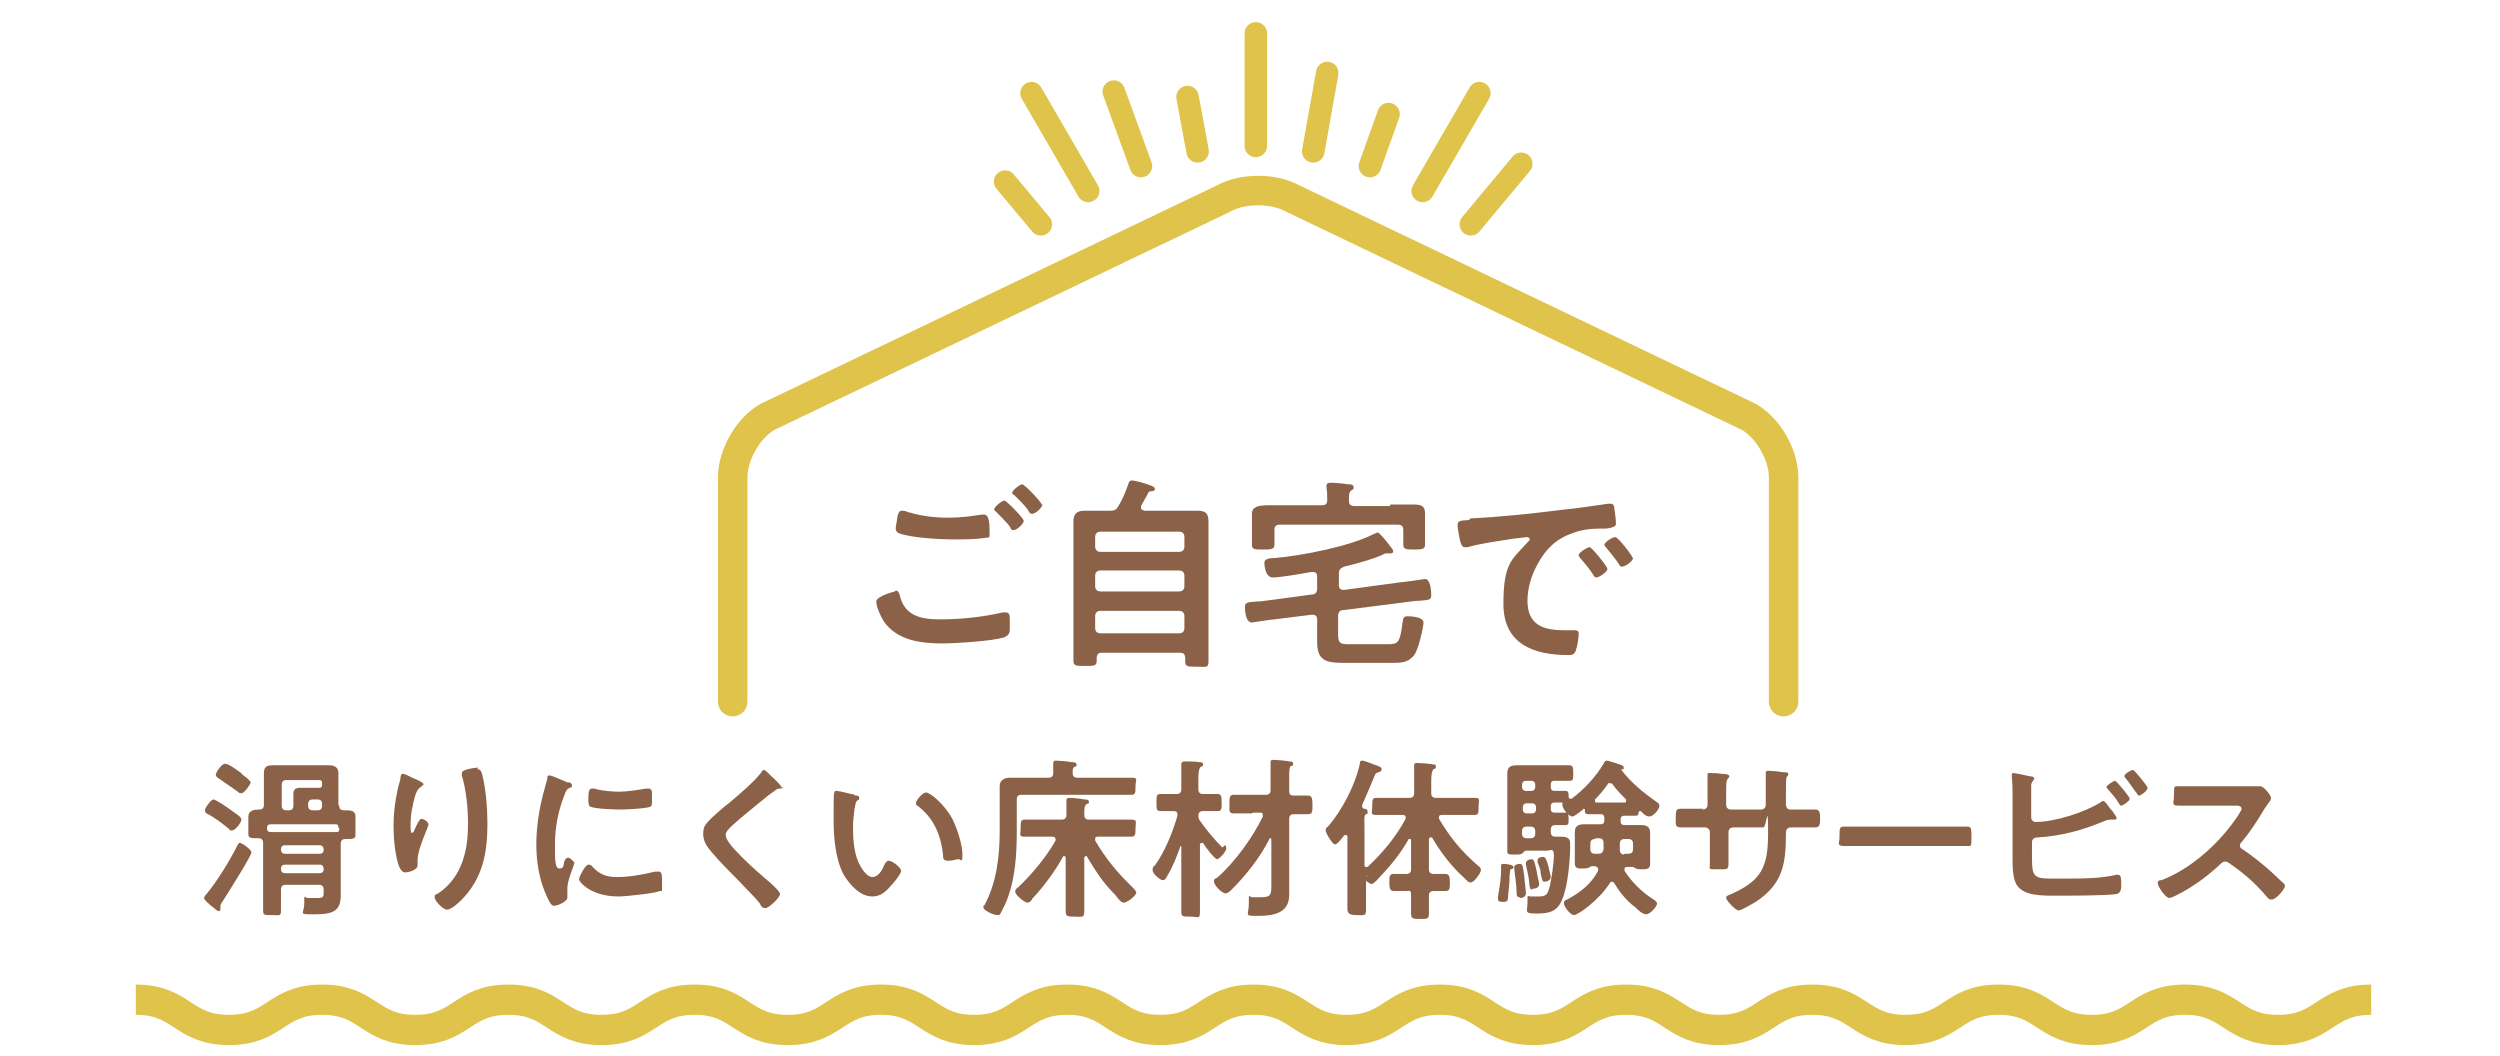 <?xml version="1.0" encoding="UTF-8"?>
<svg xmlns="http://www.w3.org/2000/svg" version="1.1" viewBox="0 0 322.1 136">
  <defs>
    <style>
      .cls-1 {
        stroke-miterlimit: 10;
        stroke-width: 3.9px;
      }

      .cls-1, .cls-2, .cls-3 {
        fill: none;
        stroke: #e0c34a;
      }

      .cls-4 {
        fill: #8b6147;
      }

      .cls-2 {
        stroke-width: 3.8px;
      }

      .cls-2, .cls-3 {
        stroke-linecap: round;
        stroke-linejoin: round;
      }

      .cls-5 {
        fill: #fff;
      }

      .cls-3 {
        stroke-width: 2.9px;
      }
    </style>
  </defs>
  <!-- Generator: Adobe Illustrator 28.7.1, SVG Export Plug-In . SVG Version: 1.2.0 Build 142)  -->
  <g>
    <g id="a">
      <rect class="cls-5" x="-511.5" y="-1" width="1351" height="808.4"/>
      <rect class="cls-5" width="322.1" height="136"/>
      <path class="cls-4" d="M32.4,109.8c0,.5-3.2,5.5-3.7,6.3-.1.2-.3.4-.3.6s0,.2,0,.3,0,.4-.2.4-.6-.4-1-.7c-.1,0-.2-.2-.2-.2-.3-.2-.7-.6-.7-.8s.2-.4.3-.5c1.4-1.7,3-4.3,4-6.3.1-.2.2-.3.3-.3.3,0,1.5.9,1.5,1.2h0ZM29.8,104.4c.5.4,1.3.8,1.3,1.2s-.8,1.4-1.2,1.4-.3-.1-.4-.2c-.7-.6-1.9-1.5-2.7-1.9-.2-.1-.4-.2-.4-.5s.8-1.4,1.1-1.4,1.9,1.1,2.3,1.4ZM31.1,99.7c.3.2,1.2.9,1.2,1.1s-.8,1.4-1.2,1.4-.4-.2-.6-.3c-.9-.6-1.4-1-2.3-1.6-.2-.1-.4-.3-.4-.5s.7-1.4,1.2-1.4,1.8,1,2.2,1.3h0ZM43.7,103.8c0,.4.2.6.6.6h.2c.6,0,1.3,0,1.3.8s0,.6,0,.9v.6c0,.3,0,.7,0,.9,0,.5-.4.5-1.3.5-.4,0-.6.2-.6.6v5.7c0,.3,0,.7,0,1,0,2.1-1.2,2.4-3.4,2.4s-1.3,0-1.3-1.4,0-.7.5-.7.8,0,1.2,0c.8,0,.8-.2.8-.8v-.3c0-.4-.2-.6-.6-.6h-4.3c-.4,0-.6.2-.6.6v.4c0,.8,0,1.5,0,2.3s-.2.6-1.2.6-1.1,0-1.1-.6c0-.8,0-1.5,0-2.3v-5.5c0-.3,0-.6,0-.9,0-.4-.2-.6-.6-.6-.9,0-1.3,0-1.3-.5s0-.6,0-.9v-.5c0-.4,0-.7,0-.9,0-.8.8-.9,1.4-.9h0c.4,0,.6-.2.6-.6v-2.7c0-.5,0-1,0-1.4,0-.8.4-1,1.1-1s1.2,0,1.8,0h3.7c.6,0,1.2,0,1.8,0s1.2.2,1.2,1,0,1,0,1.4v2.7h0ZM43.6,106.6c0-.3-.1-.4-.4-.4h-8.3c-.4,0-.5.2-.5.5h0c0,.4.2.5.5.5h.3c.6,0,1.1,0,1.6,0h4.4c.6,0,1.1,0,1.7,0s.2,0,.4,0c.2,0,.4,0,.4-.3v-.2h0ZM41.2,110c.3,0,.5-.2.5-.5h0c0-.4-.2-.6-.5-.6h-4.5c-.3,0-.5.2-.5.5h0c0,.4.2.6.5.6h4.5ZM36.2,112c0,.3.2.5.5.5h4.5c.3,0,.5-.2.5-.5h0c0-.4-.2-.6-.5-.6h-4.5c-.3,0-.5.2-.5.5h0ZM41.1,101.5c.3,0,.4-.1.4-.4v-.2c0-.3-.1-.4-.4-.4h-4.2c-.4,0-.6.2-.6.6v2.7c0,.4.2.6.6.6h.3c.4,0,.6-.2.6-.6v-.2c0-.5,0-1,0-1.3,0-.6.3-.8.9-.8s.9,0,1.4,0h1ZM40.9,104.4c.4,0,.6-.2.6-.6v-.2c0-.4-.2-.6-.6-.6h-.6c-.4,0-.6.2-.6.6v.2c0,.4.2.6.6.6h.6Z"/>
      <path class="cls-4" d="M54.5,101.1c0,.1-.2.2-.3.3-.2.2-.3.2-.4.4-.3.5-.5,1.3-.6,1.9-.2.8-.3,1.7-.3,2.5s0,1.1.2,1.1.3-.4.4-.6c.1-.2.5-1.2.8-1.2s.9.4.9.7-.3.8-.5,1.4l-.2.5c-.3.8-.7,1.9-.7,2.7s0,.6,0,.7c0,.6-1.2.9-1.6.9s-.6-.4-.8-.8c-.5-1.4-.7-3.6-.7-5.2s.2-3.1.5-4.5c.1-.6.3-1.1.4-1.6,0-.2,0-.6.3-.6s1,.4,1.2.5c.5.2,1.5.6,1.5.9ZM61.5,99.1c.4,0,.5.3.6.6.5,1.8.7,4.5.7,6.4,0,3.8-.6,7.1-3.4,9.9-.4.4-1.3,1.2-1.8,1.2s-1.6-1.1-1.6-1.6.2-.3.3-.4c1.3-.8,2.4-2.1,3-3.5.8-1.8,1-3.7,1-5.6s-.2-4.2-.8-6.2c0,0,0-.2,0-.3,0-.5,1.8-.7,2.1-.7h0Z"/>
      <path class="cls-4" d="M73.3,100.8c.2,0,.4.2.4.4s0,.2-.3.3c-.4.2-.5.4-.7,1-.8,2-1.2,4.2-1.2,6.3s0,3.1.6,3.1.5-.6.6-.9c.1-.3.3-.5.5-.5s.8.5.8.7-.9,2.2-.9,3.2,0,.7,0,.9c0,.1,0,.2,0,.3,0,.6-1.3,1.1-1.7,1.1s-.6-.5-.9-1.1c-1-2.1-1.4-4.5-1.4-6.8s.4-4.9,1.1-7.3c.1-.4.2-.7.3-1.1,0-.2,0-.5.3-.5s2,.8,2.3.9h0ZM76.1,111.4c1,1.2,1.9,1.6,3.4,1.6s3.3-.3,4.9-.7c.1,0,.3,0,.5,0,.4,0,.4.5.4,1.7s0,.7-.3.8c-.6.3-4.4.7-5.3.7-3.6,0-5.1-1.9-5.1-2.2s.8-1.9,1.2-1.9.2.1.3.2h0ZM76.9,101.7c.9.2,2,.3,2.9.3s2.3-.2,3.4-.4c.1,0,.3,0,.4,0,.3,0,.4.3.4.5,0,.4,0,.8,0,1.2s0,.6-.4.7c-.9.2-2.8.3-3.7.3s-3.4-.1-3.9-.4c-.2-.2-.2-.6-.2-.9,0-1.1.1-1.4.5-1.4s.4,0,.6.1Z"/>
      <path class="cls-4" d="M100.9,101.4c0,.2-.3.2-.5.2-.2,0-.4.1-.6.3-.6.4-1.1.8-1.7,1.3-1.2,1-2.5,2-3.7,3.1-.4.4-.9.8-.9,1.3s.7,1.4,1.1,1.8c1.3,1.4,2.6,2.6,4,3.8.4.3,1.9,1.6,1.9,2s-1.4,1.8-1.9,1.8-.6-.4-.7-.6c-.8-1-1.8-1.9-2.7-2.9-1.2-1.2-2.4-2.4-3.5-3.7-.6-.7-1.1-1.4-1.1-2.3s.2-1.1.5-1.5c.6-.7,2.1-2,2.9-2.6,1.3-1.1,3.1-2.6,4.1-3.9,0-.1.2-.3.3-.3.3,0,.9.8,1.2,1,.2.2,1.1,1,1.1,1.3h0Z"/>
      <path class="cls-4" d="M110.2,102.5c.2,0,.5,0,.5.3s0,.2-.2.3c-.3.2-.3.7-.4,1.1-.1.8-.2,1.6-.2,2.3,0,1.5.1,3.2.7,4.6.3.6,1,1.9,1.8,1.9s1.3-1,1.5-1.5c.1-.2.3-.6.6-.6.5,0,1.6.9,1.6,1.3s-1,1.6-1.3,1.9c-.6.7-1.3,1.4-2.4,1.4-1.6,0-2.9-1.5-3.7-2.8-1.1-2.1-1.3-4.9-1.3-7.2s0-3.2.1-3.4c0-.2.2-.2.3-.2.3,0,1.9.4,2.3.5ZM119.3,102.1c.5,0,2.3,1.4,3.4,3.4.6,1.2,1.3,3.3,1.3,4.6s-.2.5-.6.6c-.4.1-.9.2-1.2.2-.7,0-.7-.3-.7-.8-.3-2.6-1.2-4.7-3.3-6.3-.1,0-.2-.2-.2-.3,0-.4.9-1.4,1.3-1.4h0Z"/>
      <path class="cls-4" d="M135.1,100.2c.4,0,.6-.2.6-.6,0-.3,0-.8,0-1.1,0,0,0-.2,0-.2,0-.3.2-.3.4-.3s1.6.1,2,.2c.2,0,.6,0,.6.3s0,.2-.3.3c-.2.2-.2.4-.2.8,0,.4.2.6.6.6h4.3c.9,0,1.8,0,2.7,0s.5.3.5,1.1,0,1.1-.5,1.1c-.9,0-1.8,0-2.7,0h-11.5c-.4,0-.6.2-.6.6v4.3c0,2.7-.2,5.7-1.1,8.2-.2.7-.7,1.6-1,2.2-.1.2-.2.2-.4.2-.5,0-1.8-.6-1.8-1s0-.2.1-.2c1.6-2.9,2-6.4,2-9.6v-3.7c0-.7,0-1.4,0-2.1s.5-1.1,1.3-1.1,1.5,0,2.2,0h3ZM133,115.9c-.2.2-.4.4-.6.4-.4,0-1.6-1-1.6-1.4s.3-.5.4-.6c1.8-1.7,3.6-3.9,4.8-6,0,0,0-.1,0-.2,0-.2-.2-.3-.4-.3h-1c-.8,0-1.6,0-2.5,0s-.6-.2-.6-1.1,0-1.1.6-1.1c.8,0,1.6,0,2.5,0h2.2c.4,0,.6-.2.6-.6,0-.6,0-1.1,0-1.7,0,0,0-.2,0-.2,0-.3.2-.3.4-.3.4,0,1.5.1,1.9.2.2,0,.6,0,.6.3s-.1.2-.3.3c-.3.2-.3.6-.3,1.4,0,.4.2.6.6.6h2.9c.8,0,1.6,0,2.5,0s.6.3.6,1.1,0,1.1-.6,1.1-1.6,0-2.5,0h-1.7c-.2,0-.4,0-.4.3s0,.2,0,.2c1.4,2.4,3,4.3,5,6.2.1.2.3.3.3.5,0,.4-1.2,1.3-1.6,1.3s-.8-.6-1.1-1l-.2-.2c-1.5-1.5-2.4-3-3.5-4.8,0,0,0,0-.1,0-.1,0-.1,0-.2.2v4.2c0,.9,0,1.8,0,2.7s-.3.7-1.2.7-1.2,0-1.2-.7,0-1.8,0-2.7v-4.2c0,0,0-.2-.2-.2s-.1,0-.1,0c-1.1,2-2.5,3.9-4.1,5.6h0Z"/>
      <path class="cls-4" d="M157.8,108.9c.1,0,.2.2.2.4,0,.4-.9,1.4-1.2,1.4s-1.6-1.7-1.8-2.1c0,0,0,0-.2,0-.1,0-.2.1-.2.2v5.5c0,1,0,2,0,3.1s-.2.7-1.2.7-1.2,0-1.2-.6c0-1,0-2.1,0-3.1v-5.3c0,0,0-.1-.1-.1s0,0,0,0c-.5,1.4-1,2.7-1.8,4-.1.2-.2.4-.5.4s-1.3-.8-1.3-1.3.2-.5.3-.6c1.3-1.8,2.3-4.3,2.9-6.4,0,0,0-.1,0-.2,0-.3-.2-.4-.5-.4h0c-.6,0-1.2,0-1.7,0s-.5-.3-.5-1.1,0-1.1.5-1.1,1,0,1.7,0h.4c.4,0,.6-.2.6-.6v-1.2c0-.7,0-1.4,0-1.9,0,0,0-.1,0-.2,0-.2.2-.3.4-.3s1.6,0,1.9.1c.2,0,.5,0,.5.3s-.1.2-.3.3c-.2.2-.3.6-.3,1.4v1.5c0,.4.2.6.6.6h.2c.6,0,1.3,0,1.7,0s.5.3.5,1.1,0,1.1-.5,1.1-1.1,0-1.7,0h-.2c-.4,0-.6.2-.6.6,0,.2,0,.3.1.5.9,1.3,1.9,2.5,3,3.6h0ZM161.3,104.8c-.8,0-1.6,0-2.3,0s-.6-.3-.6-1.2,0-1.2.6-1.2,1.6,0,2.3,0h1.8c.4,0,.6-.2.6-.6v-1.3c0-.7,0-1.6,0-2.1,0,0,0-.2,0-.2,0-.3.2-.3.4-.3.3,0,1.6.1,2,.2.2,0,.5,0,.5.3s0,.2-.3.3c-.2.2-.2.7-.2,1.4v1.8c0,.4.1.6.6.6.6,0,1.3,0,1.8,0s.6.3.6,1.2,0,1.2-.6,1.2-1.3,0-1.8,0c-.4,0-.6.2-.6.6v8.3c0,.5,0,1,0,1.5,0,2.4-2.1,2.7-4,2.7s-1.2,0-1.2-1.6,0-.8.4-.8.8,0,1.2,0c1.3,0,1.3-.4,1.3-1.7v-5.7c0,0,0-.2-.1-.2s-.1,0-.1,0c-1.2,2.4-3,4.7-4.9,6.6-.2.2-.5.5-.8.5-.5,0-1.5-1.1-1.5-1.5s.2-.4.4-.5c2.3-2,4.6-5.2,5.9-7.9,0,0,0-.1,0-.2,0-.3-.2-.3-.4-.3h-.9,0Z"/>
      <path class="cls-4" d="M176.2,112.8c-.1,0-.2.1-.2.2v1.4c0,.9,0,1.9,0,2.8s-.3.7-1.2.7-1.2-.2-1.2-.8c0-.9,0-1.8,0-2.7v-6.6c0-.1,0-.2-.2-.2s-.1,0-.2,0c-.2.3-.9,1.2-1.2,1.2s-1.2-1.4-1.2-1.8.2-.4.3-.5c1.8-2.1,3.5-5.3,4.1-8.1,0-.2,0-.4.3-.4s1.3.4,1.5.5c.6.2,1,.3,1,.6s-.2.3-.4.4c-.4.1-.4.2-.6.7-.4,1-1.1,2.6-1.5,3.5,0,0,0,.1,0,.2,0,.2.1.2.2.3.2,0,.5,0,.5.4s0,.2-.2.3c-.3.2-.2.6-.2,2v4.5c0,.2,0,.3.2.3s.1,0,.2,0c2-1.9,3.6-3.8,4.9-6.2,0,0,0-.1,0-.2,0-.3-.3-.3-.4-.3h-1.1c-.8,0-1.5,0-2.3,0s-.5-.3-.5-1.1,0-1.1.5-1.1,1.5,0,2.3,0h2c.4,0,.6-.2.6-.6v-1.8c0-.6,0-1.1,0-1.5,0,0,0-.2,0-.3,0-.3.2-.3.4-.3.3,0,1.7.1,2.1.2.2,0,.3,0,.3.3s-.1.2-.3.3c-.2.2-.3.7-.3,1.5v1.6c0,.4.2.6.6.6h2.7c.8,0,1.5,0,2.3,0s.5.3.5,1.1,0,1.1-.5,1.1c-.8,0-1.5,0-2.3,0h-1.9c-.2,0-.4,0-.4.3s0,.1,0,.2c1.5,2.5,2.9,4.2,5.1,6.1.2.1.3.3.3.5,0,.4-.9,1.6-1.3,1.6s-.4-.2-1.5-1.2c-1.4-1.4-2.5-2.9-3.5-4.6,0,0,0,0-.2,0s-.1.1-.2.2v3.9c0,.4.2.6.6.6.5,0,1,0,1.5,0s.6.3.6,1.1,0,1.1-.6,1.1-1,0-1.5,0c-.4,0-.6.2-.6.6,0,.8,0,1.6,0,2.3s-.2.7-1.1.7-1.2,0-1.2-.7,0-1.5,0-2.3-.2-.6-.6-.6c-.5,0-1.1,0-1.6,0s-.6-.3-.6-1.1,0-1.1.6-1.1,1.1,0,1.6,0c.4,0,.6-.2.6-.6v-3.7c0-.1,0-.2-.1-.2s-.1,0-.2,0c-1.2,2.1-2.4,3.5-4.1,5.3-.2.2-.5.5-.7.5s-.7-.4-.9-.6c0,0-.1,0-.2,0h0Z"/>
      <path class="cls-4" d="M194.7,112c-.2,0-.1.2-.2.7,0,.9-.1,1.8-.2,2.7,0,.4,0,.8-.5.8s-.8,0-.8-.4,0-.2,0-.3c.2-1.2.4-2.3.4-3.4v-.5c0-.2,0-.3.3-.3s1.3.1,1.3.4-.2.2-.3.3h0ZM203.9,104.4c0,0,0,0-.1,0-.2.2-1,.8-1.2.8-.5,0-1.4-1.1-1.3-1.6,0,0,0-.1,0-.2-.3,0-.7,0-1,0-.4,0-.5.2-.5.5v.3c0,.4.2.5.5.5.5,0,1.1,0,1.4,0s.4.2.4.8,0,.8-.4.8-.9,0-1.3,0-.6.2-.6.6v.3c0,.4.2.6.6.6s.6,0,.8,0c1.1,0,1.1.5,1.1,1.2,0,1.7-.3,5.2-1,6.8-.6,1.6-1.6,1.9-3.3,1.9s-1.2-.2-1.2-1.4,0-.8.4-.8.6,0,1,0c1,0,1.2-.2,1.5-1.4.2-1,.5-2.9.5-3.9s-.4-.6-1-.6h-2.6c-.2,0-.3.2-.4.3-.1.1-.3.2-.7.2h-.3c-.8,0-1,0-1-.4,0-.7,0-1.4,0-2.1v-6.2c0-.6,0-1.1,0-1.7,0-.9.4-1.1,1.3-1.1s1.1,0,1.6,0h3.7c.5,0,1,0,1.4,0s.5.2.5,1,0,1-.5,1-.9,0-1.4,0h-.5c-.4,0-.5.2-.5.5v.3c0,.4.2.5.5.5.4,0,1,0,1.4,0s.4.3.4.7c0,.1,0,.3.2.3s.1,0,.2,0c1.6-1.2,3.1-2.8,4.1-4.5.1-.2.2-.4.4-.4s1.1.3,1.4.4c.5.2.8.2.8.5s0,.2-.2.2c0,0-.1,0-.1.1s0,0,0,0c1.2,1.6,2.8,2.9,4.5,4.1.2.1.4.3.4.5,0,.5-.8,1.4-1.3,1.4s-.9-.5-1.1-.7c0,0,0,0-.1,0-.1,0-.1,0-.2.2,0,.3,0,.4-.5.4s-.9,0-1.3,0c-.4,0-.5.2-.5.5v.2c0,.4.2.5.5.5h.6c.5,0,.9,0,1.4,0,.7,0,1.3.1,1.3,1s0,.8,0,1.1v1.6c0,.4,0,.9,0,1.3,0,.7-.5.7-1,.7s-.6,0-.8-.1c-.1,0-.3-.2-.4-.2h-.7c-.2,0-.4,0-.4.3s0,.2,0,.2c.9,1.4,2.2,2.7,3.6,3.6.2.1.6.4.6.6,0,.4-.9,1.4-1.4,1.4s-1.1-.6-1.4-.9c-1.1-.8-2-1.9-2.7-3.1,0,0-.2-.2-.3-.2s-.2,0-.3.2c-1.4,2.2-4.1,4.1-4.6,4.1s-1.3-1.1-1.3-1.5.2-.4.4-.5c1.7-.9,3.1-2,4-3.7,0,0,0-.1,0-.2,0-.3-.2-.3-.4-.4h-.4c-.1,0-.3.1-.4.2-.3.1-.5.1-.8.1-.6,0-1,0-1-.7s0-.9,0-1.3v-1.6c0-.4,0-.8,0-1.1,0-.9.6-1,1.3-1s.9,0,1.4,0h.6c.3,0,.5-.1.5-.5v-.3c0-.4-.2-.5-.5-.5-.5,0-1,0-1.5,0s-.5-.2-.5-.5c0-.1,0-.2-.2-.2h0ZM195.8,115.6c-.4,0-.4-.3-.4-.6,0-1-.2-2-.3-3,0-.1,0-.2,0-.3,0-.3.5-.4.7-.4.4,0,.4.3.6,1.7,0,.4.2,1.7.2,2.1s-.4.6-.7.6ZM197.8,101.1c0-.3-.2-.5-.5-.5h-.7c-.3,0-.5.2-.5.5v.3c0,.3.2.5.5.5h.7c.3,0,.5-.2.5-.5v-.3ZM196.7,103.5c-.3,0-.5.2-.5.5v.3c0,.3.2.5.5.5h.7c.3,0,.5-.2.5-.5v-.3c0-.3-.2-.5-.5-.5h-.7ZM196.7,106.5c-.4,0-.6.2-.6.6v.3c0,.4.2.6.6.6h.5c.4,0,.6-.2.6-.6v-.3c0-.4-.2-.6-.6-.6h-.5ZM197.4,114.6c-.3,0-.3-.2-.4-1,0-.5-.2-1.2-.4-2.2,0,0,0-.2,0-.2,0-.3.4-.5.7-.5s.4.2.7,1.6c0,.3.3,1.3.3,1.6,0,.5-.5.6-.8.6h0ZM199,113.6c-.3,0-.3-.2-.5-1.1,0-.5-.2-.9-.4-1.4,0,0,0-.2,0-.3,0-.3.5-.4.7-.4s.4.1.7,1.2c0,.2.3,1.2.3,1.4,0,.4-.5.6-.8.6h0ZM205.5,108.1c-.4,0-.6.2-.6.6v.7c0,.4.2.6.6.6h.4c.4,0,.6-.1.7-.6,0-.3,0-.5,0-.8,0-.4-.2-.6-.6-.6h-.5ZM209.3,103.4c.1,0,.2,0,.2-.2s0-.2,0-.2c-.6-.6-1.2-1.2-1.7-1.9,0-.1-.2-.2-.4-.2s-.2,0-.3.2c-.5.7-1,1.3-1.6,1.9,0,0,0,.1,0,.2,0,.2.1.2.3.2h3.7,0ZM209.2,110h.6c.4,0,.6-.2.6-.6v-.7c0-.4-.2-.6-.6-.6h-.5c-.4,0-.6.2-.6.6,0,.2,0,.5,0,.8,0,.4.2.6.6.6h0Z"/>
      <path class="cls-4" d="M219.2,104.3c.4,0,.8-.1.8-.6v-1.5c0-1.2,0-2.4,0-2.4,0-.2,0-.2.2-.2.6,0,.9,0,1.6.1.6,0,1,.1,1,.3s0,.2-.1.2c-.3.4-.3.5-.3,2v1.5c0,.3.2.6.6.6h3.9c.3,0,.6-.2.6-.6,0-.8,0-3.1,0-3.8,0,0,0-.2,0-.3,0-.2.1-.3.3-.3.3,0,1.6.1,1.9.2.4,0,.7,0,.7.2s0,.2-.2.4c-.1.1-.1,1.1-.1,1.9v.8c0,.2,0,.4,0,.7h0c0,.6.2.8.6.8h.6c.7,0,2.2,0,2.6,0s.6.2.6,1,0,1.3-.6,1.3c-.9,0-1.7,0-2.5,0h-.6c-.7,0-.7.5-.7.8,0,3.9-.4,6.5-3.9,8.8-.4.2-1.8,1.1-2.2,1.1s-1.6-1.3-1.6-1.6.2-.3.4-.4c4.2-1.8,5-3.6,5-8s-.2-.7-.6-.7h-3.9c-.3,0-.6.2-.6.6v2.1c0,.6,0,1.2,0,1.8,0,1-.1.9-1.4.9s-1,0-1-.6,0-1.4,0-2.1v-2.1c0-.3-.3-.6-.6-.6h-.7c-.9,0-1.8,0-2.5,0s-.6-.5-.6-1c0-1.1,0-1.4.6-1.4s1.6,0,2.5,0h.5,0Z"/>
      <path class="cls-4" d="M250.7,106.5c1,0,2.5,0,2.7,0,.6,0,.6.2.6,1.4s0,1.1-.6,1.1c-.9,0-1.9,0-2.8,0h-10.2c-.9,0-1.8,0-2.8,0s-.6-.4-.6-1.1c0-1.2,0-1.4.6-1.4s1.8,0,2.7,0c0,0,10.2,0,10.2,0Z"/>
      <path class="cls-4" d="M261.8,110.6c0,2.7.4,2.6,3.5,2.6s5.3,0,7.4-.5c0,0,.2,0,.2,0,.4,0,.4.6.4,1.2s0,1.2-.7,1.3c-1.5.2-6,.2-7.8.2s-4,0-4.9-1.3c-.6-.8-.6-2.5-.6-3.5v-7.5c0-1,0-2.1-.1-3.1v-.2c0-.2.2-.2.2-.2.2,0,1.7.3,2,.4.3,0,.7.1.7.3s-.3.3-.4.8c0,.2,0,.6,0,1v3.2c0,.4.3.6.6.6,2.4,0,6.2-1.2,8.3-2.5,0,0,.2-.2.4-.2.2,0,.6.6.9,1,0,0,.1.2.2.2.1.2.6.8.6,1s-.2.2-.3.2-.2,0-.3,0-.1,0-.2,0c-.3,0-.6.1-.8.2-2.9,1.2-5.5,1.9-8.6,2.1-.4,0-.7.2-.7.6v1.9h0ZM274.4,102.9c0,.3-.9.9-1.1.9s-.2-.2-.3-.3c-.4-.7-.9-1.2-1.4-1.8,0,0-.2-.2-.2-.3,0-.2.9-.8,1.1-.8s1.9,2.1,1.9,2.3h0ZM276.7,101.5c0,.4-.9,1-1.1,1s-.2-.2-.3-.3c-.5-.6-.9-1.3-1.4-1.9,0,0-.2-.2-.2-.3,0-.3.9-.8,1.1-.8s1.9,2.1,1.9,2.3h0Z"/>
      <path class="cls-4" d="M289.7,101.3c.4,0,.7,0,1,0,.1,0,.4,0,.5,0,.5,0,1.4,1.2,1.4,1.5s-.2.5-.5.9c-.1.2-.3.4-.4.6-.9,1.5-1.8,2.9-2.9,4.2-.1.1-.2.2-.2.4,0,.3.1.4.3.5,1.2.8,2.6,1.9,3.7,2.9.5.5,1.1,1,1.6,1.5,0,0,.2.2.2.3,0,.5-1.2,1.8-1.7,1.8s-.4-.2-.6-.3c-1.6-1.9-2.9-3-4.9-4.4-.2-.1-.3-.2-.5-.2-.3,0-.5.2-.7.4-1.6,1.5-3.5,2.9-5.5,3.9-.2.1-.8.4-1,.4-.5,0-1.5-1.5-1.5-1.9s.3-.4.5-.4c3.9-1.5,7.6-4.9,9.9-8.4.1-.2.4-.6.4-.8,0-.3-.3-.4-.6-.4h-4.6c-1,0-1.9,0-2.9,0s-.6-.3-.6-1.4,0-1.1.5-1.1c1,0,1.9,0,2.9,0h6Z"/>
      <g>
        <path class="cls-4" d="M115.4,76.1c.3,0,.4.2.5.5.6,2.8,2.8,3.2,5.3,3.2s5.5-.3,8-.9c.1,0,.3,0,.4,0,.5,0,.5.5.5.9,0,.3,0,1.1,0,1.3,0,.5-.2.8-.7,1-1.4.5-6.4.8-8,.8-2.8,0-5.8-.4-7.5-2.8-.4-.6-1-1.9-1-2.6s2.4-1.3,2.4-1.3h0ZM117.1,66c1.6.5,3.4.7,5.1.7s2.9-.2,4.3-.4c.1,0,.2,0,.3,0,.6,0,.7,1,.7,2.1s0,.8-.6.9c-1.2.2-2.9.2-4.1.2-1.7,0-5.4-.2-7-.8-.2-.1-.4-.3-.4-.6s.2-1.1.2-1.4c.1-.5.2-.9.6-.9s.6.1.8.2h0ZM131.9,67.1c0,.4-.9,1.2-1.3,1.2s-.3-.2-.6-.6c-.5-.6-1.1-1.2-1.6-1.7s-.3-.2-.3-.4c0-.3,1-1.1,1.3-1.1s2.5,2.3,2.5,2.6ZM134.3,65c0,.4-.9,1.2-1.3,1.2s-.4-.3-.7-.7c-.5-.6-1-1.1-1.6-1.7-.1,0-.3-.2-.3-.3,0-.3,1-1.1,1.3-1.1s2.5,2.3,2.5,2.6h0Z"/>
        <path class="cls-4" d="M143,65.8c.6,0,.8-.1,1.1-.6.6-1,.9-1.8,1.3-2.9,0-.2.2-.4.4-.4.4,0,1.9.4,2.3.6.4.1.7.3.7.5s-.2.3-.5.3c-.2,0-.3,0-.4.3-.3.5-.6,1.1-.9,1.6,0,0,0,.1,0,.2,0,.3.2.3.5.4h4.4c.8,0,1.6,0,2.4,0,1.2,0,1.4.5,1.4,1.5s0,1.3,0,2.2v12.9c0,1,0,1.9,0,2.8s-.3.7-1.5.7-1.5,0-1.5-.7v-.4c0-.5-.2-.7-.7-.7h-10c-.5,0-.7.2-.7.7v.3c0,.7-.3.7-1.5.7s-1.5,0-1.5-.7,0-1.9,0-2.8v-12.8c0-.8,0-1.6,0-2.4s.4-1.3,1.4-1.3,1.6,0,2.4,0h1ZM151.9,71.1c.5,0,.7-.3.7-.7v-1.2c0-.5-.3-.7-.7-.7h-10.1c-.5,0-.7.3-.7.7v1.2c0,.5.3.7.7.7h10.1ZM141.1,75.5c0,.5.3.7.7.7h10.1c.5,0,.7-.3.7-.7v-1.3c0-.5-.3-.7-.7-.7h-10.1c-.5,0-.7.3-.7.7v1.3ZM141.1,80.9c0,.5.3.7.7.7h10.1c.5,0,.7-.3.7-.7v-1.5c0-.5-.3-.7-.7-.7h-10.1c-.5,0-.7.3-.7.7v1.5Z"/>
        <path class="cls-4" d="M172.5,75.4c0,.4.2.6.6.6h.1l7.4-1c.4,0,2.9-.4,3-.4.7,0,.8,1.5.8,2.1s-.3.6-1.5.7c-.5,0-1.1.1-1.9.2l-7.9,1c-.5,0-.7.3-.7.8v2.3c0,1.1.2,1.3,1.3,1.3h5.2c1.2,0,1.5-.2,1.8-2.8.1-.7.2-.8.7-.8s2,.1,2,.8-.7,3.6-1.2,4.2c-.7.9-1.5,1-2.6,1h-6.6c-2.3,0-3.3-.4-3.3-2.7v-2.9c0-.4-.2-.6-.6-.6h-.1l-4.8.6c-.3,0-2.9.4-2.9.4-.8,0-.9-1.4-.9-2s.3-.6,1.5-.7c.5,0,1.1-.1,1.9-.2l5.2-.7c.5,0,.7-.3.7-.8v-1.5c0-.3-.1-.6-.5-.6s-.2,0-.3,0c-1.1.2-3.9.7-4.9.7s-1.1-1.6-1.1-1.9c0-.4.4-.6,1.3-.6,3.5-.3,9.7-1.5,12.8-3.1.1,0,.4-.2.5-.2.2,0,1.1,1.1,1.4,1.5.2.3.6.7.6.9s-.1.3-.3.3-.2,0-.3,0c0,0-.2,0-.3,0-.2,0-.4.1-.5.2-1.2.5-2.8,1-4.9,1.5-.5.2-.7.4-.7.9v1.7h0ZM179.1,65c1,0,2,0,3,0s1.5.2,1.5,1.1,0,.9,0,1.5v1.5c0,.4,0,.8,0,1.1,0,.6-.5.6-1.4.6s-1.4,0-1.4-.6,0-.8,0-1.1v-.8c0-.5-.2-.7-.7-.7h-15.2c-.5,0-.7.2-.7.7v.7c0,.3,0,.9,0,1.2,0,.6-.5.6-1.5.6s-1.4,0-1.4-.6,0-.8,0-1.1v-1.4c0-.6,0-1.2,0-1.5,0-.9.8-1.1,2.1-1.1s1.4,0,2.3,0h4.6c.5,0,.7-.2.7-.7s0-1-.1-1.6v-.2c0-.3.2-.4.5-.4.6,0,1.7.1,2.3.2.3,0,.7,0,.7.4s-.2.2-.3.4c-.3.2-.3.6-.3,1v.3c0,.5.2.7.7.7h4.6Z"/>
        <path class="cls-4" d="M189.4,66.8c3.9-.2,7.8-.6,11.7-1.1,2-.2,4.1-.5,6.1-.8.1,0,.2,0,.3,0,.4,0,.5.3.5.7.1.5.2,1.5.2,1.9s-.6.5-1.2.6c-1.5,0-2.9,0-4.4.6-2.1.7-3.5,2.1-4.5,4-.8,1.4-1.3,3.1-1.3,4.7,0,3.1,2,3.8,4.7,3.8s1,0,1.3,0,.6,0,.6.5-.2,1.7-.4,2.2c-.2.4-.4.5-.9.5-4.5,0-8.4-1.4-8.4-6.6s1.1-5.7,2.9-7.7c.3-.3.5-.5.5-.6,0-.2-.2-.3-.4-.3s-1.4.2-1.7.2c-1.8.3-4.2.6-5.9,1.1-.1,0-.3,0-.4,0-.4,0-.5-.6-.6-.9-.1-.5-.3-1.5-.3-1.9,0-.7.4-.6,1.5-.7h0ZM207.1,73.3c0,.4-1.1,1.1-1.4,1.1s-.3-.2-.4-.3c-.5-.8-1.1-1.5-1.7-2.2,0,0-.2-.2-.2-.4,0-.3,1.1-1,1.4-1s2.3,2.5,2.3,2.8h0ZM210.4,71.9c0,.4-1,1.1-1.4,1.1s-.3-.2-.4-.3c-.4-.6-1.2-1.6-1.7-2.2,0,0-.2-.2-.2-.3,0-.3,1-1,1.4-1s2.3,2.5,2.3,2.8h0Z"/>
        <path class="cls-2" d="M229.8,90.4v-28.9c0-2.9-2-6.4-4.5-7.8l-58.7-28.1c-2.5-1.4-6.5-1.4-9,0l-58.7,28.1c-2.5,1.4-4.5,4.9-4.5,7.8v28.9"/>
      </g>
      <path class="cls-1" d="M17.5,128.8c6,0,6,3.9,12,3.9s6-3.9,12-3.9,6,3.9,12,3.9,6-3.9,12-3.9,6,3.9,12,3.9,6-3.9,12-3.9,6,3.9,12,3.9,6-3.9,12-3.9,6,3.9,12,3.9,6-3.9,12-3.9,6,3.9,12,3.9,6-3.9,12-3.9,6,3.9,12,3.9,6-3.9,12-3.9,6,3.9,12,3.9,6-3.9,12-3.9,6,3.9,12,3.9,6-3.9,12-3.9,6,3.9,12,3.9,6-3.9,12-3.9,6,3.9,12,3.9,6-3.9,12-3.9,6,3.9,12,3.9,6-3.9,12-3.9"/>
      <g>
        <line class="cls-3" x1="161.8" y1="4.3" x2="161.8" y2="18.8"/>
        <line class="cls-3" x1="153" y1="12.5" x2="154.3" y2="19.5"/>
        <line class="cls-3" x1="143.5" y1="11.8" x2="147" y2="21.4"/>
        <line class="cls-3" x1="132.9" y1="12" x2="140.2" y2="24.6"/>
        <line class="cls-3" x1="129.5" y1="23.4" x2="134.1" y2="28.9"/>
        <line class="cls-3" x1="196" y1="21.1" x2="189.5" y2="28.9"/>
        <line class="cls-3" x1="190.6" y1="12" x2="183.3" y2="24.6"/>
        <line class="cls-3" x1="178.9" y1="14.7" x2="176.5" y2="21.4"/>
        <line class="cls-3" x1="171" y1="9.4" x2="169.2" y2="19.5"/>
      </g>
    </g>
  </g>
</svg>